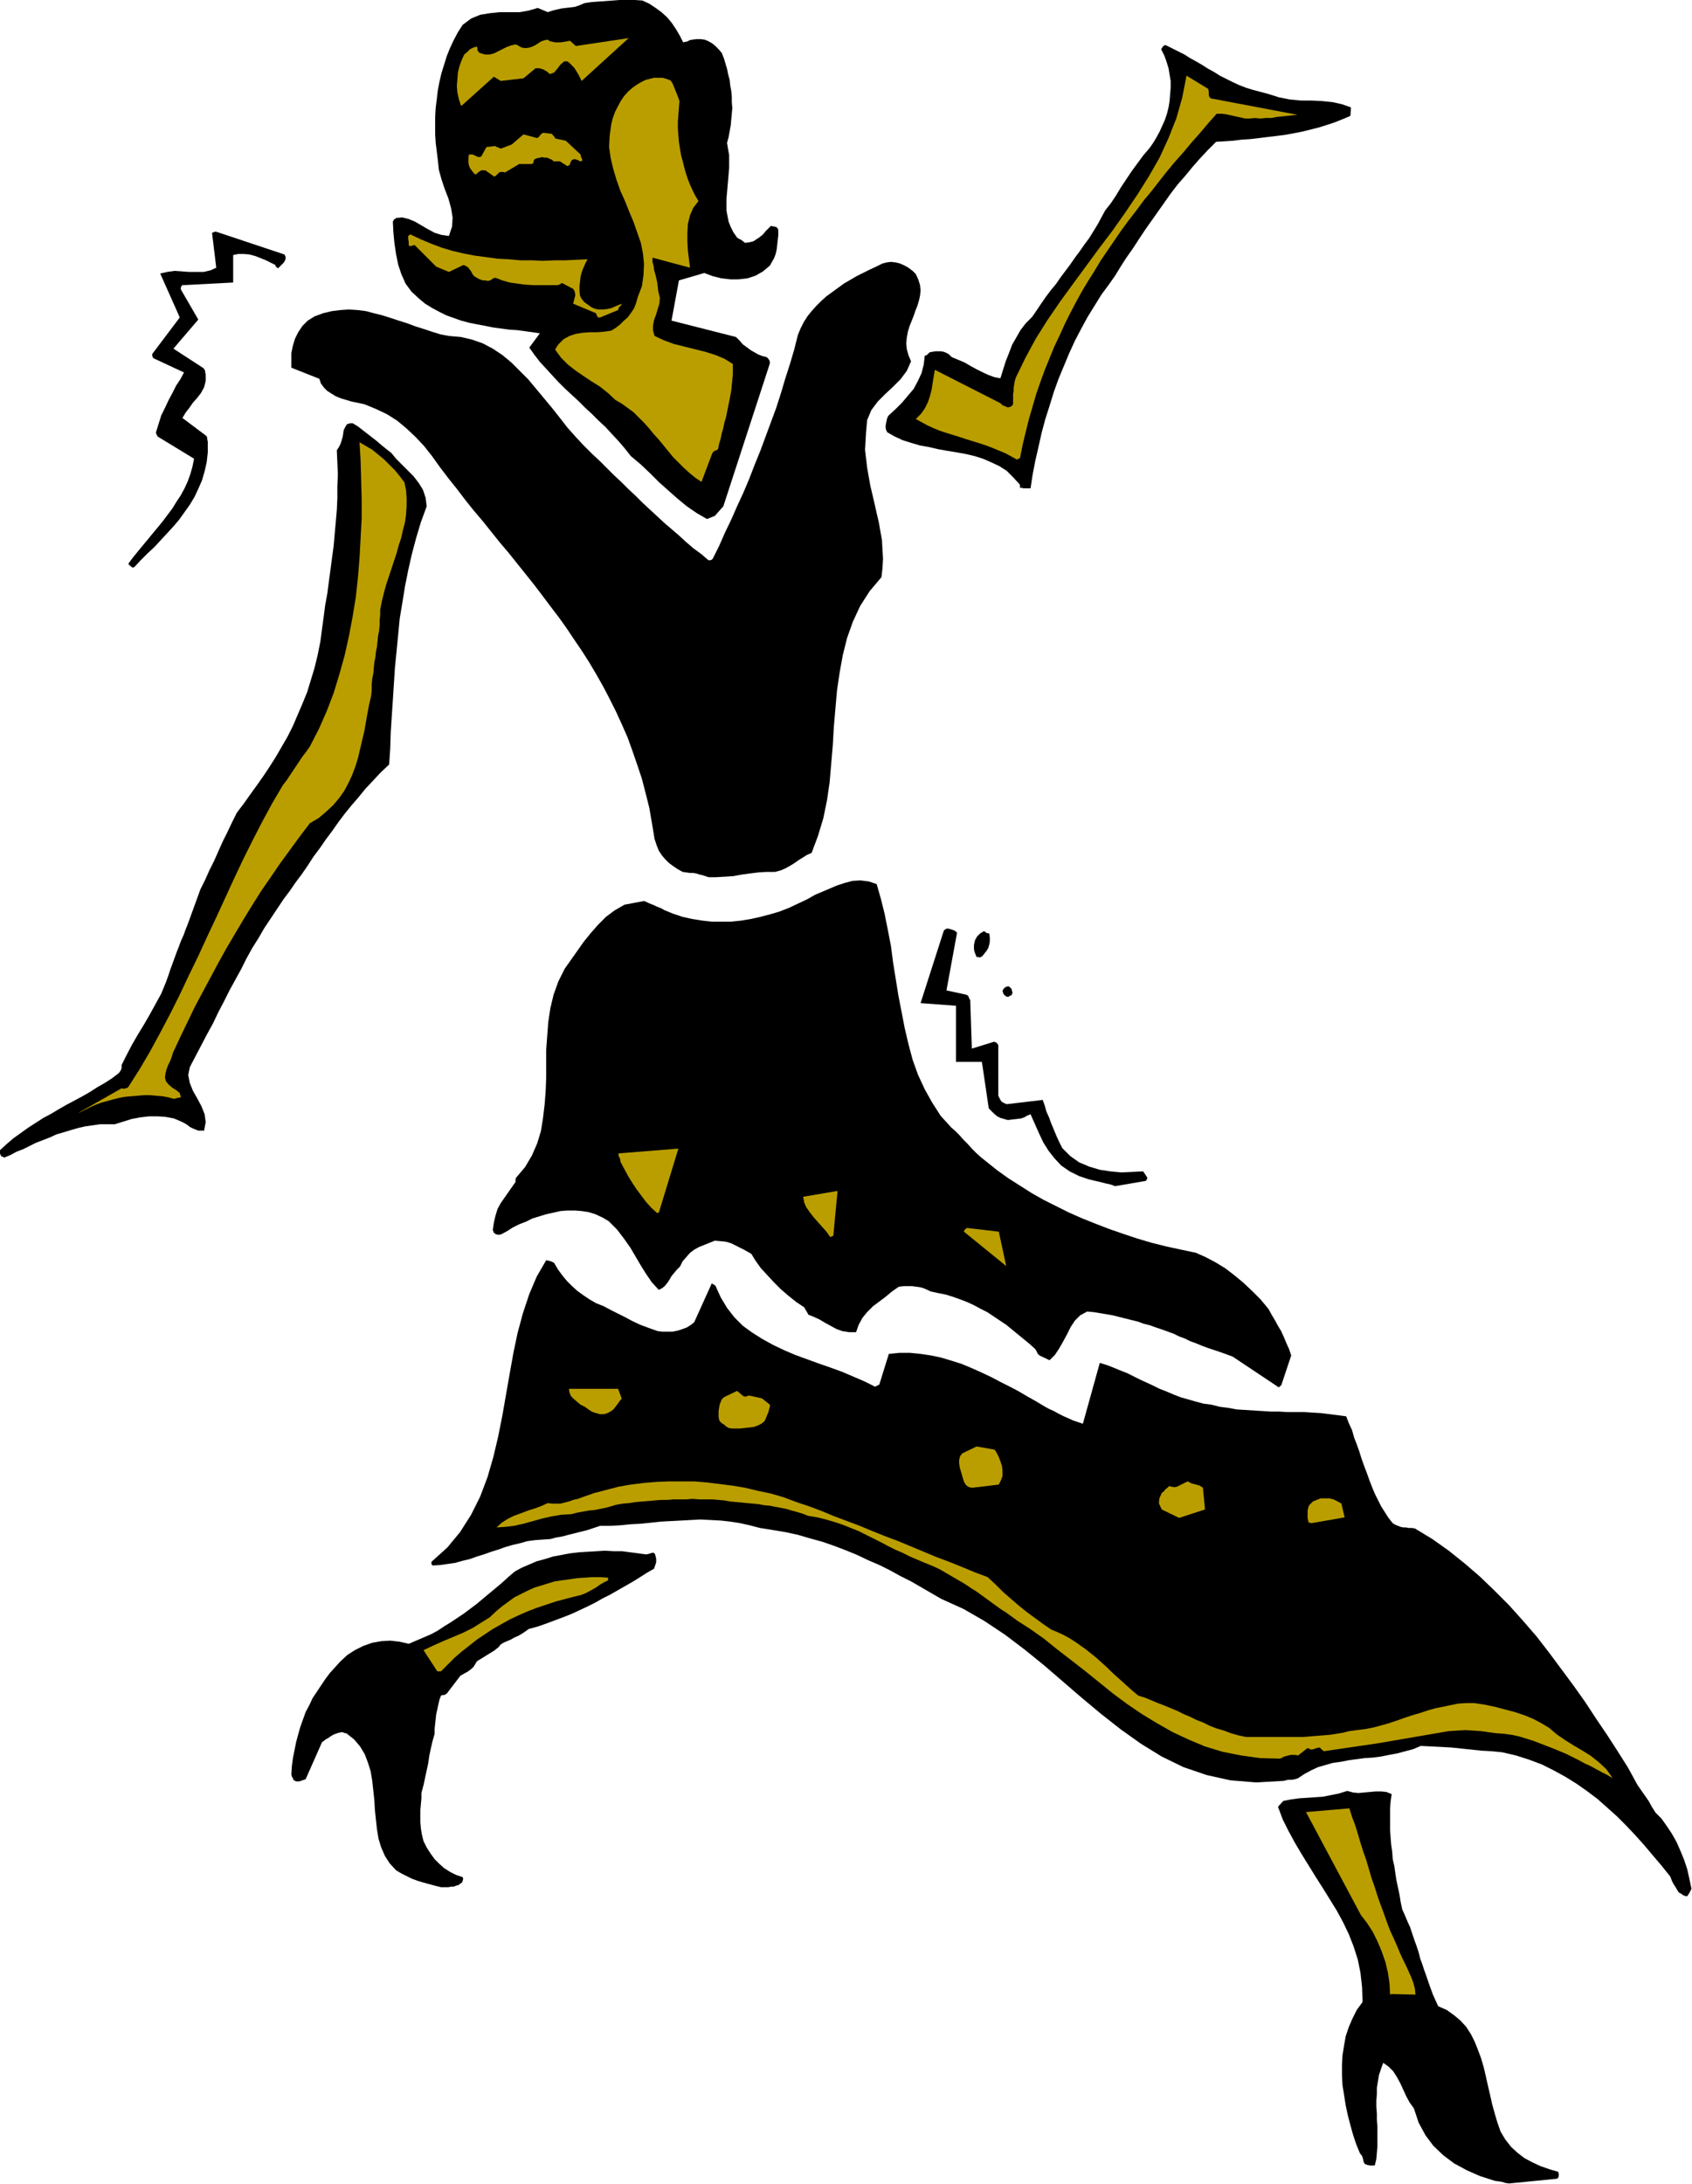 <?xml version="1.0" encoding="UTF-8" standalone="no"?>
<svg
   xmlns:dc="http://purl.org/dc/elements/1.1/"
   xmlns:cc="http://creativecommons.org/ns#"
   xmlns:rdf="http://www.w3.org/1999/02/22-rdf-syntax-ns#"
   xmlns:svg="http://www.w3.org/2000/svg"
   xmlns="http://www.w3.org/2000/svg"
   xmlns:sodipodi="http://sodipodi.sourceforge.net/DTD/sodipodi-0.dtd"
   xmlns:inkscape="http://www.inkscape.org/namespaces/inkscape"
   version="1.0"
   width="81.28mm"
   height="104.851mm"
   id="svg63"
   sodipodi:docname="FSA06264.WMF">
  <sodipodi:namedview
     pagecolor="#ffffff"
     bordercolor="#666666"
     borderopacity="1"
     objecttolerance="10"
     gridtolerance="10"
     guidetolerance="10"
     inkscape:pageopacity="0"
     inkscape:pageshadow="2"
     inkscape:window-width="640"
     inkscape:window-height="480"
     id="namedview65" />
  <defs
     id="defs3">
    <pattern
       id="WMFhbasepattern"
       patternUnits="userSpaceOnUse"
       width="6"
       height="6"
       x="0"
       y="0" />
  </defs>
  <path
     style="fill:#000000;fill-rule:evenodd;fill-opacity:1;stroke:none;"
     d="  M 273.984,396.192   L 282.72,395.328   L 282.912,395.136   L 283.008,394.848   L 283.008,394.464   L 282.912,394.08   L 281.28,393.6   L 279.648,393.024   L 278.208,392.352   L 276.768,391.584   L 275.52,390.624   L 274.368,389.568   L 273.312,388.224   L 272.448,386.784   L 271.872,385.152   L 271.392,383.52   L 270.912,381.792   L 270.528,380.064   L 270.144,378.432   L 269.76,376.704   L 269.376,375.072   L 268.896,373.44   L 268.32,371.904   L 267.744,370.464   L 267.072,369.12   L 266.208,367.776   L 265.152,366.624   L 264,365.664   L 262.656,364.704   L 261.12,364.032   L 260.64,362.976   L 260.16,361.92   L 259.776,360.864   L 259.392,359.808   L 259.008,358.656   L 258.624,357.6   L 258.24,356.448   L 257.856,355.392   L 257.568,354.24   L 257.184,353.088   L 256.8,352.032   L 256.416,350.88   L 256.032,349.728   L 255.552,348.672   L 255.072,347.52   L 254.592,346.464   L 254.304,345.12   L 254.112,343.872   L 253.824,342.528   L 253.536,341.184   L 253.344,339.936   L 253.152,338.592   L 252.864,337.344   L 252.768,336   L 252.576,334.656   L 252.48,333.408   L 252.384,332.064   L 252.384,330.816   L 252.384,329.472   L 252.384,328.128   L 252.48,326.88   L 252.672,325.536   L 251.712,325.152   L 250.752,325.056   L 249.792,325.056   L 248.736,325.152   L 247.68,325.248   L 246.624,325.344   L 245.664,325.248   L 244.608,324.96   L 243.072,325.44   L 241.632,325.728   L 240.192,326.016   L 238.752,326.112   L 237.312,326.208   L 235.872,326.304   L 234.432,326.496   L 232.992,326.784   L 232.032,327.84   L 232.896,330.144   L 233.952,332.256   L 235.104,334.368   L 236.352,336.48   L 237.6,338.496   L 238.848,340.512   L 240.192,342.624   L 241.44,344.64   L 242.688,346.656   L 243.84,348.768   L 244.896,350.976   L 245.76,353.184   L 246.528,355.584   L 247.008,357.984   L 247.296,360.576   L 247.392,363.264   L 246.336,364.704   L 245.568,366.24   L 244.896,367.776   L 244.32,369.504   L 244.032,371.136   L 243.744,372.96   L 243.648,374.688   L 243.648,376.512   L 243.744,378.336   L 244.032,380.16   L 244.32,381.984   L 244.704,383.808   L 245.184,385.632   L 245.664,387.36   L 246.24,389.088   L 246.912,390.72   L 247.296,391.2   L 247.488,391.776   L 247.584,392.256   L 247.776,392.64   L 248.256,392.832   L 248.736,392.928   L 249.216,392.928   L 249.6,392.928   L 249.888,391.776   L 249.984,390.624   L 250.08,389.472   L 250.08,388.32   L 250.08,387.072   L 250.08,385.92   L 249.984,384.672   L 249.984,383.52   L 249.888,382.272   L 249.888,381.12   L 249.984,379.968   L 249.984,378.816   L 250.176,377.664   L 250.368,376.512   L 250.752,375.36   L 251.136,374.304   L 252.096,374.976   L 252.96,375.84   L 253.632,376.896   L 254.208,377.952   L 254.784,379.2   L 255.36,380.448   L 255.936,381.504   L 256.704,382.56   L 257.568,385.152   L 258.816,387.456   L 260.256,389.376   L 262.08,391.104   L 264,392.544   L 266.304,393.792   L 268.704,394.848   L 271.392,395.712   L 272.064,395.808   L 272.736,395.904   L 273.312,396.096   L 273.984,396.192  z "
     id="path5" />
  <path
     style="fill:#ba9e00;fill-rule:evenodd;fill-opacity:1;stroke:none;"
     d="  M 252.672,361.824   L 256.992,361.92   L 256.896,360.864   L 256.608,359.808   L 256.224,358.752   L 255.744,357.696   L 255.264,356.64   L 254.688,355.488   L 254.208,354.432   L 253.728,353.28   L 253.056,351.744   L 252.384,350.304   L 251.808,348.768   L 251.232,347.136   L 250.656,345.6   L 250.08,343.968   L 249.6,342.432   L 249.024,340.8   L 248.544,339.168   L 248.064,337.536   L 247.488,335.904   L 247.008,334.368   L 246.528,332.736   L 246.048,331.2   L 245.472,329.664   L 244.992,328.128   L 237.12,328.8   L 247.104,347.52   L 248.16,348.864   L 249.216,350.496   L 250.08,352.224   L 250.848,354.048   L 251.52,355.968   L 252,357.984   L 252.288,360   L 252.384,361.92   L 252.384,361.92   L 252.576,361.824   L 252.672,361.824   L 252.672,361.824  z "
     id="path7" />
  <path
     style="fill:#000000;fill-rule:evenodd;fill-opacity:1;stroke:none;"
     d="  M 306.336,344.064   L 306.528,343.776   L 306.72,343.488   L 306.912,343.104   L 307.104,342.72   L 306.72,340.896   L 306.336,339.168   L 305.76,337.44   L 305.088,335.808   L 304.416,334.272   L 303.552,332.736   L 302.592,331.296   L 301.632,329.952   L 300.576,328.896   L 299.904,327.84   L 299.328,326.784   L 298.656,325.824   L 297.984,324.864   L 297.312,323.904   L 296.736,322.848   L 296.16,321.792   L 295.584,320.736   L 293.76,317.856   L 291.84,314.88   L 289.824,311.904   L 287.808,308.832   L 285.696,305.856   L 283.488,302.88   L 281.28,299.904   L 278.976,296.928   L 276.48,294.048   L 273.984,291.264   L 271.392,288.672   L 268.704,286.08   L 265.92,283.68   L 263.04,281.376   L 260.064,279.264   L 256.896,277.344   L 256.32,277.248   L 255.744,277.248   L 255.264,277.152   L 254.784,277.152   L 254.304,277.056   L 253.824,276.864   L 253.344,276.672   L 252.864,276.384   L 252.096,275.424   L 251.424,274.368   L 250.752,273.312   L 250.176,272.16   L 249.6,271.008   L 249.12,269.856   L 248.64,268.608   L 248.16,267.264   L 247.68,266.016   L 247.2,264.672   L 246.816,263.424   L 246.336,262.08   L 245.856,260.832   L 245.472,259.488   L 244.896,258.24   L 244.416,256.992   L 242.976,256.8   L 241.44,256.608   L 239.904,256.416   L 238.368,256.32   L 236.832,256.224   L 235.296,256.224   L 233.76,256.224   L 232.224,256.128   L 230.688,256.128   L 229.152,256.032   L 227.616,255.936   L 226.08,255.84   L 224.544,255.744   L 223.008,255.456   L 221.472,255.264   L 219.936,254.88   L 218.496,254.688   L 217.056,254.304   L 215.712,253.92   L 214.368,253.536   L 213.12,253.056   L 211.776,252.48   L 210.528,252   L 209.376,251.424   L 208.128,250.848   L 206.88,250.272   L 205.728,249.696   L 204.576,249.12   L 203.328,248.64   L 202.176,248.16   L 200.928,247.68   L 199.68,247.296   L 196.608,258.336   L 195.744,258.048   L 194.88,257.76   L 194.016,257.376   L 193.152,256.992   L 192.192,256.512   L 191.328,256.032   L 190.464,255.648   L 189.6,255.168   L 188.16,254.304   L 186.624,253.44   L 184.992,252.48   L 183.36,251.616   L 181.632,250.752   L 180,249.888   L 178.176,249.024   L 176.448,248.256   L 174.624,247.488   L 172.8,246.912   L 170.88,246.336   L 169.056,245.952   L 167.136,245.664   L 165.216,245.472   L 163.296,245.472   L 161.376,245.664   L 159.648,251.232   L 159.456,251.328   L 159.264,251.424   L 159.072,251.52   L 158.88,251.616   L 156.96,250.656   L 154.944,249.792   L 152.928,248.928   L 150.816,248.16   L 148.608,247.392   L 146.496,246.624   L 144.384,245.856   L 142.368,244.992   L 140.352,244.032   L 138.432,242.976   L 136.608,241.824   L 134.88,240.576   L 133.344,239.04   L 132,237.312   L 130.848,235.392   L 129.888,233.28   L 129.6,233.088   L 129.408,232.992   L 129.312,232.896   L 129.216,232.896   L 126.048,239.904   L 125.472,240.384   L 124.704,240.864   L 123.936,241.152   L 123.072,241.44   L 122.112,241.632   L 121.152,241.632   L 120.288,241.632   L 119.424,241.536   L 117.792,240.96   L 116.256,240.384   L 114.816,239.712   L 113.568,239.04   L 112.224,238.368   L 110.88,237.696   L 109.632,237.024   L 108.192,236.448   L 107.04,235.776   L 105.888,235.008   L 104.832,234.24   L 103.872,233.376   L 102.912,232.416   L 102.048,231.36   L 101.28,230.304   L 100.608,229.152   L 100.416,229.056   L 100.032,228.864   L 99.648,228.768   L 99.168,228.672   L 97.44,231.648   L 96.096,234.816   L 94.944,238.272   L 93.984,241.824   L 93.216,245.472   L 92.544,249.216   L 91.872,253.056   L 91.2,256.896   L 90.432,260.736   L 89.568,264.384   L 88.512,268.032   L 87.168,271.584   L 85.536,274.848   L 83.52,278.016   L 81.216,280.8   L 78.336,283.392   L 78.336,283.584   L 78.336,283.776   L 78.432,283.968   L 78.624,284.064   L 79.968,283.968   L 81.312,283.776   L 82.656,283.584   L 84,283.2   L 85.248,282.912   L 86.592,282.432   L 87.84,282.048   L 89.184,281.568   L 90.432,281.184   L 91.776,280.704   L 93.12,280.32   L 94.368,280.032   L 95.712,279.648   L 97.152,279.456   L 98.496,279.36   L 99.936,279.264   L 100.992,278.976   L 102.144,278.784   L 103.2,278.496   L 104.352,278.208   L 105.504,277.92   L 106.656,277.632   L 107.808,277.248   L 108.96,276.864   L 110.784,276.864   L 112.608,276.768   L 114.528,276.576   L 116.352,276.48   L 118.176,276.288   L 120,276.096   L 121.824,276   L 123.648,275.904   L 125.376,275.808   L 127.2,275.712   L 129.024,275.808   L 130.848,275.904   L 132.576,276.096   L 134.4,276.384   L 136.128,276.768   L 137.952,277.248   L 140.352,277.632   L 142.656,278.016   L 144.864,278.496   L 147.168,279.168   L 149.28,279.744   L 151.488,280.512   L 153.504,281.28   L 155.616,282.144   L 157.632,283.104   L 159.648,283.968   L 161.568,284.928   L 163.488,285.984   L 165.408,286.944   L 167.232,288   L 169.056,289.056   L 170.88,290.112   L 174.912,291.936   L 178.752,294.144   L 182.496,296.64   L 186.048,299.328   L 189.6,302.208   L 193.056,305.184   L 196.512,308.16   L 199.968,311.04   L 203.52,313.824   L 207.168,316.416   L 210.912,318.72   L 214.848,320.64   L 219.072,322.08   L 223.392,323.04   L 228.096,323.424   L 233.088,323.136   L 233.856,322.944   L 234.528,322.944   L 235.104,322.848   L 235.68,322.656   L 236.832,321.888   L 238.08,321.216   L 239.328,320.64   L 240.672,320.256   L 242.016,319.872   L 243.456,319.68   L 244.896,319.392   L 246.336,319.2   L 247.776,319.008   L 249.312,318.912   L 250.752,318.72   L 252.192,318.432   L 253.728,318.144   L 255.168,317.76   L 256.608,317.376   L 257.952,316.8   L 259.872,316.896   L 261.696,316.992   L 263.52,317.088   L 265.344,317.28   L 267.168,317.472   L 268.992,317.664   L 270.816,317.76   L 272.736,317.952   L 275.232,318.528   L 277.632,319.296   L 279.936,320.16   L 282.048,321.216   L 284.16,322.368   L 286.176,323.616   L 288.096,324.96   L 290.016,326.4   L 291.744,327.936   L 293.568,329.568   L 295.2,331.2   L 296.928,333.024   L 298.56,334.848   L 300.096,336.672   L 301.728,338.592   L 303.264,340.512   L 303.552,341.28   L 303.84,341.856   L 304.224,342.432   L 304.608,343.104   L 304.8,343.392   L 305.184,343.584   L 305.568,343.872   L 306.048,344.064   L 306.048,344.064   L 306.24,344.064   L 306.336,344.064   L 306.336,344.064  z "
     id="path9" />
  <path
     style="fill:#000000;fill-rule:evenodd;fill-opacity:1;stroke:none;"
     d="  M 80.064,342.432   L 80.544,342.432   L 80.928,342.432   L 81.408,342.432   L 81.888,342.336   L 82.368,342.336   L 82.848,342.144   L 83.232,342.048   L 83.616,341.76   L 83.904,341.568   L 84,341.28   L 84.096,340.896   L 84,340.608   L 82.848,340.224   L 81.696,339.648   L 80.64,338.976   L 79.776,338.208   L 78.912,337.344   L 78.144,336.288   L 77.472,335.232   L 76.896,334.08   L 76.608,332.928   L 76.416,331.776   L 76.32,330.624   L 76.32,329.472   L 76.32,328.416   L 76.416,327.36   L 76.512,326.304   L 76.512,325.344   L 76.896,323.904   L 77.184,322.56   L 77.472,321.216   L 77.76,319.872   L 77.952,318.528   L 78.24,317.184   L 78.528,315.936   L 78.912,314.592   L 78.912,313.728   L 79.008,312.768   L 79.104,311.904   L 79.2,311.04   L 79.392,310.176   L 79.584,309.312   L 79.776,308.448   L 80.064,307.68   L 80.256,307.584   L 80.544,307.584   L 80.832,307.488   L 81.12,307.296   L 83.616,304.032   L 84,303.84   L 84.48,303.552   L 84.864,303.36   L 85.248,303.072   L 85.632,302.784   L 86.016,302.4   L 86.304,301.92   L 86.592,301.44   L 89.856,299.424   L 90.048,299.232   L 90.336,299.04   L 90.624,298.752   L 90.816,298.464   L 91.392,298.08   L 92.064,297.792   L 92.736,297.504   L 93.408,297.12   L 94.08,296.832   L 94.752,296.448   L 95.328,296.064   L 96,295.584   L 97.728,295.104   L 99.36,294.528   L 100.896,293.952   L 102.432,293.376   L 103.872,292.8   L 105.312,292.128   L 106.752,291.456   L 108.096,290.784   L 109.44,290.016   L 110.784,289.344   L 112.128,288.576   L 113.472,287.808   L 114.816,287.04   L 116.064,286.272   L 117.408,285.408   L 118.752,284.64   L 118.944,284.064   L 119.136,283.488   L 119.136,282.816   L 118.944,282.048   L 118.752,281.76   L 118.368,281.76   L 117.792,281.952   L 117.312,282.048   L 115.872,281.856   L 114.432,281.664   L 112.992,281.472   L 111.456,281.472   L 109.824,281.376   L 108.288,281.472   L 106.656,281.568   L 105.12,281.664   L 103.488,281.856   L 101.952,282.144   L 100.416,282.432   L 98.88,282.912   L 97.44,283.296   L 96.096,283.872   L 94.752,284.448   L 93.504,285.12   L 92.256,286.176   L 91.104,287.232   L 89.952,288.192   L 88.8,289.152   L 87.648,290.112   L 86.496,291.072   L 85.344,291.936   L 84.192,292.8   L 83.04,293.568   L 81.888,294.336   L 80.64,295.104   L 79.488,295.872   L 78.24,296.544   L 76.896,297.12   L 75.552,297.696   L 74.208,298.272   L 72.576,297.888   L 70.848,297.696   L 69.216,297.792   L 67.584,298.08   L 65.952,298.656   L 64.416,299.424   L 63.072,300.288   L 61.824,301.44   L 60.864,302.496   L 59.904,303.552   L 59.04,304.704   L 58.272,305.856   L 57.504,307.008   L 56.736,308.16   L 56.16,309.408   L 55.488,310.656   L 55.008,312   L 54.528,313.344   L 54.144,314.688   L 53.76,316.128   L 53.472,317.568   L 53.184,319.008   L 52.992,320.448   L 52.896,321.984   L 52.992,322.368   L 53.184,322.656   L 53.28,322.944   L 53.376,323.04   L 53.76,323.232   L 54.336,323.232   L 54.912,323.04   L 55.488,322.848   L 58.464,316.128   L 58.848,315.84   L 59.232,315.552   L 59.616,315.36   L 60,315.072   L 60.48,314.784   L 60.96,314.592   L 61.536,314.4   L 62.112,314.304   L 62.208,314.304   L 62.4,314.4   L 62.688,314.496   L 62.88,314.496   L 64.32,315.648   L 65.376,316.896   L 66.24,318.336   L 66.816,319.872   L 67.296,321.408   L 67.584,323.136   L 67.776,324.864   L 67.968,326.688   L 68.064,328.416   L 68.256,330.24   L 68.448,331.968   L 68.736,333.696   L 69.216,335.232   L 69.888,336.768   L 70.752,338.112   L 71.904,339.36   L 72.864,339.936   L 73.824,340.416   L 74.784,340.896   L 75.84,341.28   L 76.8,341.568   L 77.856,341.856   L 78.912,342.144   L 80.064,342.432  z "
     id="path11" />
  <path
     style="fill:#ba9e00;fill-rule:evenodd;fill-opacity:1;stroke:none;"
     d="  M 292.8,322.656   L 291.648,321.024   L 290.304,319.776   L 288.864,318.624   L 287.328,317.664   L 285.696,316.704   L 284.16,315.744   L 282.624,314.688   L 281.28,313.536   L 279.84,312.672   L 278.4,311.904   L 276.768,311.232   L 275.04,310.656   L 273.216,310.176   L 271.392,309.696   L 269.568,309.312   L 267.648,309.024   L 266.208,309.024   L 264.768,309.12   L 263.328,309.408   L 261.984,309.696   L 260.544,309.984   L 259.2,310.368   L 257.76,310.848   L 256.416,311.232   L 254.976,311.712   L 253.632,312.192   L 252.192,312.672   L 250.848,313.056   L 249.408,313.44   L 247.968,313.728   L 246.432,313.92   L 244.992,314.112   L 243.84,314.4   L 242.688,314.592   L 241.44,314.784   L 240.288,314.88   L 239.04,314.976   L 237.888,315.072   L 236.736,315.168   L 235.488,315.168   L 234.336,315.168   L 233.184,315.168   L 231.936,315.168   L 230.784,315.168   L 229.632,315.168   L 228.48,315.168   L 227.328,315.168   L 226.176,315.168   L 224.832,314.88   L 223.488,314.496   L 222.24,314.016   L 220.896,313.632   L 219.648,313.152   L 218.496,312.576   L 217.248,312.096   L 216.096,311.52   L 214.944,311.04   L 213.792,310.464   L 212.64,309.984   L 211.488,309.504   L 210.24,309.024   L 209.088,308.544   L 207.936,308.064   L 206.688,307.68   L 205.632,306.816   L 204.672,305.952   L 203.712,305.088   L 202.752,304.224   L 201.792,303.36   L 200.928,302.496   L 199.968,301.632   L 199.008,300.768   L 198.048,300   L 197.088,299.232   L 196.128,298.56   L 195.168,297.888   L 194.112,297.216   L 193.056,296.64   L 192,296.16   L 190.848,295.68   L 189.312,294.624   L 187.872,293.568   L 186.432,292.512   L 184.992,291.36   L 183.552,290.112   L 182.112,288.864   L 180.768,287.52   L 179.328,286.176   L 177.024,285.312   L 174.72,284.352   L 172.32,283.392   L 170.016,282.528   L 167.712,281.568   L 165.408,280.608   L 163.104,279.648   L 160.8,278.784   L 158.4,277.824   L 156.096,276.864   L 153.792,276   L 151.488,275.136   L 149.184,274.176   L 146.88,273.312   L 144.576,272.544   L 142.272,271.68   L 139.968,271.008   L 137.664,270.528   L 135.264,269.952   L 132.96,269.568   L 130.656,269.28   L 128.352,268.992   L 126.048,268.8   L 123.744,268.8   L 121.44,268.8   L 119.136,268.896   L 116.832,269.088   L 114.528,269.376   L 112.32,269.76   L 110.112,270.336   L 107.904,270.912   L 105.696,271.68   L 104.928,271.968   L 104.064,272.16   L 103.296,272.448   L 102.528,272.64   L 101.76,272.832   L 100.992,272.832   L 100.224,272.832   L 99.456,272.736   L 98.4,273.216   L 97.152,273.696   L 95.904,274.08   L 94.656,274.56   L 93.312,275.04   L 92.16,275.616   L 91.104,276.288   L 90.144,277.152   L 91.68,277.056   L 93.312,276.864   L 95.04,276.48   L 96.768,276   L 98.496,275.52   L 100.224,275.136   L 101.952,274.848   L 103.68,274.752   L 104.832,274.464   L 105.888,274.272   L 106.944,274.08   L 108,273.984   L 108.96,273.792   L 109.92,273.6   L 110.976,273.312   L 111.936,273.024   L 113.088,272.832   L 114.24,272.736   L 115.488,272.544   L 116.64,272.448   L 117.792,272.352   L 118.848,272.256   L 120,272.16   L 121.152,272.16   L 122.304,272.064   L 123.456,272.064   L 124.608,272.064   L 125.76,271.968   L 126.912,272.064   L 128.064,272.064   L 129.312,272.064   L 130.464,272.16   L 131.52,272.256   L 132.576,272.448   L 133.632,272.544   L 134.688,272.64   L 135.648,272.736   L 136.704,272.832   L 137.76,272.928   L 138.72,273.12   L 139.776,273.216   L 140.736,273.408   L 141.792,273.6   L 142.752,273.792   L 143.712,274.08   L 144.768,274.368   L 145.728,274.656   L 146.688,275.04   L 148.416,275.328   L 149.952,275.712   L 151.584,276.192   L 153.024,276.672   L 154.464,277.248   L 155.904,277.824   L 157.248,278.496   L 158.592,279.168   L 159.936,279.84   L 161.184,280.512   L 162.528,281.184   L 163.872,281.76   L 165.216,282.432   L 166.56,283.008   L 167.904,283.584   L 169.344,284.16   L 170.592,284.736   L 171.744,285.408   L 172.896,286.08   L 174.048,286.752   L 175.2,287.424   L 176.352,288.192   L 177.408,288.864   L 178.464,289.632   L 179.52,290.4   L 180.576,291.168   L 181.632,291.936   L 182.688,292.608   L 183.744,293.376   L 184.8,294.144   L 185.856,294.816   L 186.912,295.488   L 189.504,297.312   L 192,299.328   L 194.496,301.248   L 197.088,303.264   L 199.584,305.28   L 202.08,307.296   L 204.672,309.216   L 207.36,311.04   L 210.048,312.672   L 212.928,314.304   L 215.808,315.648   L 218.784,316.896   L 221.952,317.856   L 225.312,318.528   L 228.768,319.008   L 232.416,319.104   L 232.8,318.912   L 233.184,318.72   L 233.568,318.624   L 233.952,318.528   L 234.336,318.432   L 234.72,318.432   L 235.2,318.432   L 235.68,318.528   L 237.408,317.184   L 238.08,317.472   L 238.56,317.376   L 239.04,317.184   L 239.616,317.088   L 239.712,317.184   L 239.904,317.376   L 240.096,317.568   L 240.384,317.76   L 250.176,316.32   L 263.04,314.112   L 264.576,314.016   L 266.016,313.92   L 267.456,314.016   L 268.896,314.112   L 270.24,314.304   L 271.68,314.496   L 273.024,314.592   L 274.464,314.784   L 275.808,315.072   L 277.056,315.456   L 278.304,315.84   L 279.552,316.32   L 280.8,316.8   L 282.048,317.28   L 283.2,317.76   L 284.352,318.24   L 285.504,318.816   L 286.656,319.392   L 287.712,319.968   L 288.768,320.448   L 289.824,321.024   L 290.88,321.6   L 291.84,322.08   L 292.8,322.656  z "
     id="path13" />
  <path
     style="fill:#ba9e00;fill-rule:evenodd;fill-opacity:1;stroke:none;"
     d="  M 80.064,303.264   L 81.312,302.016   L 82.56,300.768   L 83.904,299.616   L 85.248,298.56   L 86.592,297.504   L 88.032,296.544   L 89.472,295.584   L 91.008,294.72   L 92.544,293.856   L 94.176,293.088   L 95.712,292.416   L 97.44,291.744   L 99.168,291.168   L 100.896,290.592   L 102.72,290.112   L 104.544,289.632   L 105.408,289.44   L 106.176,289.152   L 106.944,288.768   L 107.616,288.384   L 108.288,288   L 108.96,287.52   L 109.632,287.136   L 110.4,286.752   L 110.4,286.656   L 110.4,286.656   L 110.4,286.464   L 110.4,286.272   L 108.96,286.176   L 107.52,286.176   L 106.08,286.272   L 104.736,286.368   L 103.392,286.56   L 102.048,286.752   L 100.704,286.944   L 99.456,287.328   L 98.208,287.712   L 96.96,288.096   L 95.712,288.672   L 94.56,289.248   L 93.408,289.824   L 92.352,290.592   L 91.296,291.36   L 90.24,292.224   L 88.896,293.472   L 87.36,294.432   L 85.824,295.392   L 84.096,296.256   L 82.272,297.024   L 80.448,297.792   L 78.72,298.56   L 76.896,299.424   L 79.392,303.264   L 79.584,303.264   L 79.68,303.264   L 79.872,303.264   L 80.064,303.264  z "
     id="path15" />
  <path
     style="fill:#ba9e00;fill-rule:evenodd;fill-opacity:1;stroke:none;"
     d="  M 238.08,276.384   L 244.128,275.328   L 243.552,272.832   L 242.88,272.448   L 242.112,272.064   L 241.344,271.872   L 240.576,271.872   L 239.808,271.872   L 239.04,272.16   L 238.368,272.448   L 237.792,273.024   L 237.6,273.312   L 237.504,273.696   L 237.408,274.08   L 237.408,274.56   L 237.408,275.04   L 237.408,275.424   L 237.504,275.904   L 237.6,276.288   L 237.696,276.288   L 237.792,276.288   L 237.888,276.288   L 238.08,276.384  z "
     id="path17" />
  <path
     style="fill:#ba9e00;fill-rule:evenodd;fill-opacity:1;stroke:none;"
     d="  M 214.08,275.424   L 218.784,273.888   L 218.4,269.952   L 217.824,269.568   L 217.152,269.376   L 216.384,269.184   L 215.616,268.8   L 215.232,268.992   L 214.848,269.184   L 214.464,269.376   L 214.08,269.568   L 213.696,269.76   L 213.216,269.856   L 212.736,269.76   L 212.256,269.664   L 211.968,269.952   L 211.584,270.24   L 211.296,270.624   L 210.912,270.912   L 210.72,271.392   L 210.528,271.776   L 210.432,272.352   L 210.432,272.832   L 210.624,273.216   L 210.72,273.504   L 210.912,273.792   L 210.912,273.888   L 214.08,275.424  z "
     id="path19" />
  <path
     style="fill:#ba9e00;fill-rule:evenodd;fill-opacity:1;stroke:none;"
     d="  M 176.544,269.952   L 181.344,269.376   L 181.728,268.608   L 182.016,267.84   L 182.016,266.976   L 181.92,266.016   L 181.632,265.152   L 181.344,264.384   L 180.96,263.616   L 180.576,263.04   L 177.312,262.464   L 174.72,263.712   L 174.336,264.192   L 174.144,264.864   L 174.144,265.536   L 174.24,266.208   L 174.432,266.88   L 174.624,267.552   L 174.816,268.224   L 175.008,268.8   L 175.2,269.184   L 175.488,269.568   L 175.968,269.856   L 176.544,269.952  z "
     id="path21" />
  <path
     style="fill:#ba9e00;fill-rule:evenodd;fill-opacity:1;stroke:none;"
     d="  M 132.864,259.2   L 133.632,259.2   L 134.4,259.2   L 135.264,259.104   L 136.128,259.008   L 136.896,258.912   L 137.664,258.624   L 138.24,258.336   L 138.816,257.856   L 139.008,257.472   L 139.2,256.992   L 139.296,256.704   L 139.488,256.32   L 139.584,255.936   L 139.68,255.552   L 139.776,255.264   L 139.776,254.88   L 138.336,253.728   L 136.128,253.248   L 135.84,253.248   L 135.552,253.344   L 135.36,253.44   L 134.976,253.344   L 133.824,252.384   L 131.808,253.344   L 131.424,253.536   L 131.04,253.92   L 130.848,254.4   L 130.656,254.88   L 130.56,255.456   L 130.464,256.032   L 130.464,256.608   L 130.464,257.088   L 130.56,257.568   L 130.656,257.856   L 130.848,258.048   L 131.04,258.24   L 131.52,258.528   L 131.808,258.816   L 132.288,259.104   L 132.864,259.2  z "
     id="path23" />
  <path
     style="fill:#ba9e00;fill-rule:evenodd;fill-opacity:1;stroke:none;"
     d="  M 108.96,256.608   L 109.536,256.608   L 110.016,256.512   L 110.496,256.32   L 110.976,256.032   L 111.36,255.744   L 111.744,255.264   L 112.032,254.88   L 112.32,254.496   L 112.512,254.208   L 112.704,254.016   L 112.8,253.824   L 112.896,253.824   L 112.224,252   L 103.296,252   L 103.392,252.672   L 103.68,253.344   L 104.16,253.824   L 104.832,254.4   L 105.408,254.88   L 106.176,255.264   L 106.848,255.744   L 107.424,256.128   L 107.904,256.32   L 108.288,256.416   L 108.576,256.512   L 108.96,256.608  z "
     id="path25" />
  <path
     style="fill:#000000;fill-rule:evenodd;fill-opacity:1;stroke:none;"
     d="  M 232.608,251.424   L 234.432,245.952   L 234.048,244.8   L 233.568,243.744   L 233.088,242.592   L 232.608,241.536   L 232.032,240.576   L 231.456,239.52   L 230.88,238.56   L 230.304,237.504   L 228.864,235.776   L 227.328,234.24   L 225.696,232.704   L 224.064,231.36   L 222.432,230.112   L 220.704,229.056   L 218.88,228.096   L 217.152,227.328   L 214.464,226.752   L 211.776,226.176   L 209.088,225.504   L 206.496,224.736   L 203.904,223.872   L 201.408,223.008   L 198.912,222.048   L 196.512,221.088   L 194.112,220.032   L 191.808,218.88   L 189.504,217.728   L 187.296,216.48   L 185.184,215.136   L 183.072,213.792   L 181.056,212.352   L 179.136,210.816   L 178.176,210.048   L 177.312,209.28   L 176.448,208.416   L 175.68,207.552   L 174.912,206.784   L 174.144,205.92   L 173.472,205.248   L 172.704,204.576   L 170.784,202.464   L 169.248,200.064   L 167.904,197.664   L 166.656,194.976   L 165.696,192.288   L 164.928,189.408   L 164.256,186.528   L 163.68,183.552   L 163.104,180.576   L 162.624,177.6   L 162.144,174.624   L 161.76,171.648   L 161.184,168.672   L 160.608,165.792   L 159.936,163.104   L 159.168,160.416   L 157.728,159.936   L 156.192,159.744   L 154.752,159.84   L 153.312,160.224   L 151.872,160.704   L 150.528,161.28   L 149.184,161.856   L 148.032,162.336   L 146.496,163.2   L 144.864,163.968   L 143.232,164.736   L 141.504,165.408   L 139.872,165.888   L 138.048,166.368   L 136.32,166.752   L 134.592,167.04   L 132.768,167.232   L 131.04,167.232   L 129.216,167.232   L 127.488,167.04   L 125.664,166.752   L 123.936,166.368   L 122.208,165.792   L 120.576,165.12   L 120.096,164.832   L 119.616,164.64   L 119.136,164.448   L 118.752,164.256   L 118.272,164.064   L 117.792,163.872   L 117.408,163.68   L 116.928,163.488   L 113.376,164.16   L 111.552,165.216   L 110.016,166.368   L 108.576,167.808   L 107.232,169.344   L 105.984,170.88   L 104.832,172.512   L 103.68,174.144   L 102.528,175.776   L 101.376,178.08   L 100.512,180.48   L 99.936,182.88   L 99.552,185.376   L 99.36,187.872   L 99.168,190.464   L 99.168,192.96   L 99.168,195.456   L 99.072,197.952   L 98.88,200.448   L 98.592,202.848   L 98.208,205.248   L 97.536,207.456   L 96.576,209.664   L 95.328,211.776   L 93.696,213.696   L 93.6,213.984   L 93.6,214.272   L 93.6,214.368   L 93.6,214.464   L 92.928,215.424   L 92.256,216.384   L 91.584,217.344   L 90.912,218.304   L 90.336,219.36   L 89.952,220.608   L 89.664,221.856   L 89.472,223.2   L 89.664,223.68   L 90.048,223.968   L 90.528,224.064   L 91.008,223.968   L 92.064,223.392   L 93.12,222.72   L 94.272,222.144   L 95.52,221.664   L 96.672,221.088   L 97.92,220.704   L 99.168,220.32   L 100.512,220.032   L 101.76,219.744   L 103.008,219.648   L 104.352,219.648   L 105.6,219.744   L 106.848,219.936   L 108.096,220.32   L 109.344,220.896   L 110.496,221.568   L 112.032,223.104   L 113.28,224.736   L 114.432,226.368   L 115.392,228   L 116.352,229.632   L 117.312,231.168   L 118.368,232.704   L 119.616,234.048   L 120.192,233.76   L 120.672,233.376   L 121.152,232.8   L 121.536,232.224   L 121.92,231.552   L 122.4,230.976   L 122.88,230.4   L 123.456,229.824   L 123.936,228.864   L 124.608,228.096   L 125.28,227.328   L 126.048,226.752   L 126.912,226.272   L 127.872,225.888   L 128.832,225.504   L 129.792,225.12   L 130.848,225.216   L 131.808,225.312   L 132.768,225.6   L 133.536,225.984   L 134.304,226.368   L 135.072,226.752   L 135.744,227.136   L 136.416,227.52   L 137.184,228.768   L 138.144,230.112   L 139.296,231.36   L 140.544,232.704   L 141.792,233.952   L 143.136,235.104   L 144.576,236.256   L 146.016,237.216   L 146.784,238.56   L 147.744,238.944   L 148.8,239.424   L 149.76,240   L 150.816,240.576   L 151.872,241.152   L 152.928,241.536   L 154.176,241.728   L 155.424,241.728   L 155.904,240.384   L 156.576,239.136   L 157.44,238.08   L 158.496,237.024   L 159.648,236.16   L 160.8,235.296   L 161.952,234.336   L 163.2,233.472   L 164.064,233.376   L 164.832,233.376   L 165.6,233.376   L 166.368,233.472   L 167.04,233.568   L 167.712,233.76   L 168.384,234.048   L 168.96,234.336   L 170.304,234.624   L 171.744,234.912   L 172.992,235.296   L 174.336,235.776   L 175.584,236.256   L 176.832,236.832   L 178.08,237.504   L 179.232,238.08   L 180.384,238.848   L 181.536,239.616   L 182.688,240.384   L 183.744,241.248   L 184.8,242.112   L 185.856,242.976   L 186.912,243.84   L 187.968,244.8   L 188.256,245.28   L 188.352,245.568   L 188.544,245.76   L 188.736,245.952   L 190.56,246.816   L 191.52,245.856   L 192.288,244.704   L 193.056,243.36   L 193.728,242.112   L 194.4,240.768   L 195.168,239.616   L 196.128,238.656   L 197.376,237.984   L 198.528,238.08   L 199.68,238.272   L 200.832,238.464   L 201.984,238.656   L 203.136,238.944   L 204.288,239.232   L 205.44,239.52   L 206.592,239.808   L 207.648,240.192   L 208.8,240.48   L 209.856,240.864   L 211.008,241.248   L 212.064,241.632   L 213.12,242.016   L 214.08,242.496   L 215.136,242.88   L 216.096,243.36   L 217.152,243.744   L 218.304,244.224   L 219.36,244.608   L 220.512,244.992   L 221.664,245.376   L 222.72,245.76   L 223.776,246.144   L 232.128,251.712   L 232.224,251.712   L 232.416,251.52   L 232.512,251.424   L 232.608,251.424  z "
     id="path27" />
  <path
     style="fill:#ba9e00;fill-rule:evenodd;fill-opacity:1;stroke:none;"
     d="  M 182.688,229.728   L 181.344,223.488   L 175.584,222.816   L 175.392,222.912   L 175.2,223.104   L 175.104,223.2   L 175.008,223.488   L 182.688,229.728  z "
     id="path29" />
  <path
     style="fill:#ba9e00;fill-rule:evenodd;fill-opacity:1;stroke:none;"
     d="  M 151.296,224.256   L 152.064,216.096   L 145.824,217.152   L 146.016,218.208   L 146.4,219.072   L 147.072,220.032   L 147.744,220.896   L 148.512,221.76   L 149.28,222.624   L 150.048,223.488   L 150.72,224.448   L 150.816,224.448   L 151.008,224.352   L 151.2,224.256   L 151.296,224.256  z "
     id="path31" />
  <path
     style="fill:#ba9e00;fill-rule:evenodd;fill-opacity:1;stroke:none;"
     d="  M 119.616,220.032   L 123.168,208.416   L 112.32,209.28   L 112.32,209.376   L 112.32,209.568   L 112.32,209.76   L 112.416,209.952   L 112.512,210.144   L 112.608,210.336   L 112.608,210.624   L 112.704,210.912   L 113.376,212.16   L 114.048,213.408   L 114.816,214.656   L 115.584,215.808   L 116.448,216.96   L 117.312,218.112   L 118.272,219.168   L 119.328,220.128   L 119.328,220.128   L 119.52,220.032   L 119.616,220.032   L 119.616,220.032  z "
     id="path33" />
  <path
     style="fill:#000000;fill-rule:evenodd;fill-opacity:1;stroke:none;"
     d="  M 202.464,215.232   L 208.032,214.272   L 208.032,214.272   L 208.128,214.176   L 208.224,213.984   L 208.32,213.696   L 207.552,212.544   L 205.632,212.64   L 203.616,212.736   L 201.6,212.544   L 199.68,212.256   L 197.76,211.68   L 195.936,210.912   L 194.304,209.76   L 192.864,208.32   L 192.288,207.168   L 191.808,206.112   L 191.328,204.96   L 190.848,203.808   L 190.464,202.752   L 189.984,201.696   L 189.696,200.64   L 189.312,199.584   L 182.784,200.352   L 182.304,200.16   L 181.824,199.872   L 181.536,199.392   L 181.248,198.816   L 181.248,189.6   L 181.152,189.504   L 181.056,189.312   L 180.768,189.12   L 180.48,189.024   L 176.448,190.272   L 176.16,181.632   L 176.16,181.44   L 176.064,181.344   L 175.968,181.152   L 175.872,180.864   L 175.776,180.768   L 175.776,180.672   L 175.584,180.576   L 175.392,180.48   L 171.84,179.712   L 173.76,169.248   L 173.472,168.96   L 173.088,168.768   L 172.512,168.576   L 172.032,168.48   L 171.936,168.48   L 171.744,168.576   L 171.552,168.672   L 171.36,168.864   L 167.136,182.016   L 173.568,182.496   L 173.568,192.672   L 178.272,192.672   L 179.52,201.12   L 180,201.6   L 180.48,202.08   L 181.056,202.56   L 181.632,202.848   L 182.304,203.04   L 182.976,203.232   L 183.744,203.136   L 184.608,203.04   L 185.376,202.944   L 185.952,202.752   L 186.432,202.464   L 187.104,202.176   L 187.872,203.904   L 188.64,205.632   L 189.408,207.264   L 190.368,208.8   L 191.424,210.144   L 192.672,211.488   L 194.208,212.544   L 195.936,213.408   L 196.8,213.696   L 197.664,213.984   L 198.432,214.176   L 199.296,214.368   L 200.064,214.56   L 200.832,214.752   L 201.696,214.944   L 202.464,215.232  z "
     id="path35" />
  <path
     style="fill:#000000;fill-rule:evenodd;fill-opacity:1;stroke:none;"
     d="  M 0.768,210.048   L 1.92,209.568   L 2.976,208.992   L 4.224,208.512   L 5.376,207.936   L 6.528,207.36   L 7.776,206.88   L 9.024,206.4   L 10.272,205.824   L 11.616,205.44   L 12.864,205.056   L 14.208,204.672   L 15.456,204.384   L 16.8,204.192   L 18.144,204   L 19.488,204   L 20.832,204   L 22.368,203.52   L 23.904,203.04   L 25.44,202.752   L 27.072,202.56   L 28.608,202.56   L 30.048,202.656   L 31.584,202.944   L 32.928,203.52   L 33.504,203.808   L 33.984,204.096   L 34.464,204.48   L 35.04,204.768   L 35.52,204.96   L 36,205.152   L 36.48,205.152   L 37.056,205.152   L 37.344,203.616   L 37.152,202.176   L 36.576,200.736   L 35.808,199.296   L 35.04,197.952   L 34.464,196.512   L 34.176,195.072   L 34.464,193.632   L 35.52,191.616   L 36.576,189.6   L 37.632,187.584   L 38.688,185.664   L 39.648,183.648   L 40.704,181.632   L 41.664,179.712   L 42.72,177.792   L 43.776,175.872   L 44.736,173.952   L 45.792,172.032   L 46.944,170.208   L 48,168.384   L 49.152,166.656   L 50.304,164.928   L 51.456,163.2   L 52.608,161.664   L 53.664,160.128   L 54.816,158.592   L 55.872,157.056   L 56.928,155.424   L 58.08,153.888   L 59.136,152.352   L 60.288,150.816   L 61.44,149.184   L 62.592,147.648   L 63.84,146.112   L 65.088,144.672   L 66.336,143.136   L 67.776,141.6   L 69.12,140.16   L 70.656,138.72   L 70.848,135.84   L 70.944,132.864   L 71.136,129.888   L 71.328,127.008   L 71.52,124.032   L 71.712,121.056   L 72,118.176   L 72.288,115.2   L 72.576,112.224   L 73.056,109.344   L 73.536,106.368   L 74.112,103.488   L 74.784,100.512   L 75.552,97.632   L 76.416,94.752   L 77.472,91.872   L 77.28,90.336   L 76.8,88.896   L 76.032,87.648   L 75.072,86.4   L 74.016,85.344   L 72.96,84.288   L 71.904,83.232   L 71.04,82.176   L 70.176,81.504   L 69.216,80.736   L 68.448,80.064   L 67.584,79.392   L 66.72,78.72   L 65.856,78.048   L 64.992,77.376   L 64.032,76.8   L 63.744,76.8   L 63.552,76.8   L 63.264,76.896   L 62.976,76.992   L 62.688,77.472   L 62.4,78.048   L 62.304,78.72   L 62.208,79.296   L 62.016,79.968   L 61.824,80.544   L 61.536,81.12   L 61.152,81.696   L 61.248,83.904   L 61.344,86.112   L 61.248,88.224   L 61.248,90.432   L 61.152,92.544   L 60.96,94.752   L 60.768,96.864   L 60.576,99.072   L 60.288,101.184   L 60,103.392   L 59.712,105.504   L 59.424,107.712   L 59.04,109.824   L 58.752,112.032   L 58.464,114.144   L 58.176,116.352   L 57.696,118.752   L 57.12,121.152   L 56.448,123.36   L 55.776,125.568   L 54.912,127.68   L 54.048,129.696   L 53.184,131.712   L 52.224,133.632   L 51.168,135.456   L 50.112,137.28   L 48.96,139.104   L 47.808,140.832   L 46.656,142.464   L 45.408,144.192   L 44.256,145.824   L 43.008,147.456   L 42.144,149.184   L 41.28,151.008   L 40.416,152.736   L 39.648,154.464   L 38.88,156.192   L 38.016,157.92   L 37.248,159.648   L 36.384,161.376   L 36,162.432   L 35.616,163.488   L 35.232,164.544   L 34.848,165.6   L 34.464,166.656   L 34.08,167.712   L 33.696,168.672   L 33.312,169.728   L 32.832,170.784   L 32.448,171.84   L 32.064,172.8   L 31.68,173.856   L 31.296,174.912   L 30.912,175.968   L 30.528,177.12   L 30.144,178.176   L 29.28,180.288   L 28.224,182.208   L 27.168,184.128   L 26.112,185.952   L 25.056,187.68   L 24,189.504   L 23.04,191.328   L 22.08,193.248   L 22.08,193.728   L 21.984,194.112   L 21.792,194.4   L 21.6,194.688   L 20.352,195.648   L 19.008,196.512   L 17.664,197.28   L 16.32,198.144   L 14.976,198.912   L 13.536,199.68   L 12.096,200.448   L 10.752,201.216   L 9.312,202.08   L 7.872,202.848   L 6.528,203.712   L 5.184,204.576   L 3.84,205.536   L 2.496,206.496   L 1.248,207.552   L 0,208.704   L 0,208.992   L 0,209.28   L 0.096,209.568   L 0.288,209.856   L 0.384,209.856   L 0.48,209.856   L 0.576,209.952   L 0.768,210.048  z "
     id="path37" />
  <path
     style="fill:#ba9e00;fill-rule:evenodd;fill-opacity:1;stroke:none;"
     d="  M 14.4,201.888   L 15.36,201.408   L 16.32,200.928   L 17.376,200.448   L 18.432,200.064   L 19.488,199.776   L 20.544,199.488   L 21.696,199.2   L 22.752,199.008   L 23.904,198.912   L 25.056,198.816   L 26.112,198.72   L 27.264,198.72   L 28.32,198.816   L 29.472,198.912   L 30.528,199.104   L 31.584,199.392   L 31.968,199.296   L 32.256,199.2   L 32.448,199.2   L 32.832,199.104   L 32.64,198.336   L 32.064,197.856   L 31.296,197.376   L 30.624,196.8   L 30.144,196.224   L 29.952,195.552   L 30.048,194.784   L 30.24,194.016   L 30.528,193.248   L 30.912,192.48   L 31.2,191.712   L 31.392,191.04   L 32.736,188.16   L 34.08,185.376   L 35.424,182.592   L 36.864,179.904   L 38.304,177.216   L 39.744,174.528   L 41.184,171.936   L 42.72,169.344   L 44.256,166.752   L 45.792,164.256   L 47.424,161.664   L 49.152,159.168   L 50.784,156.768   L 52.608,154.272   L 54.432,151.776   L 56.256,149.376   L 57.888,148.416   L 59.232,147.264   L 60.48,146.112   L 61.536,144.864   L 62.496,143.52   L 63.264,142.08   L 63.936,140.64   L 64.512,139.104   L 64.992,137.568   L 65.376,135.936   L 65.76,134.304   L 66.144,132.672   L 66.432,131.04   L 66.72,129.408   L 67.008,127.872   L 67.392,126.24   L 67.488,125.184   L 67.488,124.224   L 67.584,123.168   L 67.776,122.208   L 67.872,121.152   L 67.968,120.192   L 68.16,119.232   L 68.256,118.272   L 68.448,117.312   L 68.544,116.352   L 68.64,115.392   L 68.832,114.432   L 68.928,113.472   L 68.928,112.512   L 69.024,111.648   L 69.024,110.688   L 69.312,109.152   L 69.696,107.616   L 70.08,106.176   L 70.56,104.736   L 71.04,103.296   L 71.52,101.856   L 72,100.416   L 72.384,98.976   L 72.864,97.536   L 73.152,96.192   L 73.536,94.752   L 73.728,93.312   L 73.824,91.872   L 73.824,90.432   L 73.728,88.992   L 73.44,87.552   L 72.576,86.4   L 71.712,85.344   L 70.752,84.384   L 69.696,83.328   L 68.64,82.464   L 67.584,81.6   L 66.432,80.928   L 65.28,80.256   L 65.472,83.616   L 65.568,87.072   L 65.664,90.528   L 65.664,94.08   L 65.472,97.632   L 65.28,101.184   L 64.992,104.736   L 64.608,108.288   L 64.032,111.84   L 63.36,115.392   L 62.592,118.848   L 61.632,122.304   L 60.576,125.76   L 59.328,129.024   L 57.888,132.288   L 56.256,135.456   L 55.584,136.416   L 54.912,137.28   L 54.336,138.144   L 53.76,139.008   L 53.184,139.872   L 52.608,140.736   L 52.032,141.6   L 51.36,142.464   L 49.44,145.728   L 47.616,149.088   L 45.888,152.448   L 44.16,155.904   L 42.528,159.36   L 40.896,162.912   L 39.264,166.464   L 37.632,169.92   L 36,173.472   L 34.272,177.024   L 32.64,180.48   L 30.912,183.936   L 29.088,187.392   L 27.264,190.752   L 25.344,194.016   L 23.328,197.184   L 23.136,197.376   L 22.848,197.472   L 22.464,197.568   L 22.08,197.472   L 14.304,201.888   L 14.304,201.888   L 14.4,201.888   L 14.4,201.888   L 14.4,201.888  z "
     id="path39" />
  <path
     style="fill:#000000;fill-rule:evenodd;fill-opacity:1;stroke:none;"
     d="  M 183.072,180.864   L 183.072,180.864   L 183.264,180.768   L 183.36,180.672   L 183.36,180.672   L 183.456,180.672   L 183.648,180.576   L 183.744,180.384   L 183.84,180.096   L 183.744,179.808   L 183.648,179.424   L 183.36,179.136   L 183.072,178.944   L 182.784,179.04   L 182.496,179.136   L 182.208,179.424   L 182.016,179.808   L 182.112,180.096   L 182.208,180.384   L 182.496,180.672   L 182.784,180.864   L 182.784,180.864   L 182.976,180.864   L 183.072,180.864   L 183.072,180.864  z "
     id="path41" />
  <path
     style="fill:#000000;fill-rule:evenodd;fill-opacity:1;stroke:none;"
     d="  M 177.888,173.76   L 178.368,173.472   L 178.752,172.992   L 179.136,172.512   L 179.424,172.032   L 179.616,171.36   L 179.712,170.784   L 179.712,170.112   L 179.616,169.44   L 179.52,169.344   L 179.232,169.344   L 178.944,169.152   L 178.656,168.96   L 177.984,169.344   L 177.408,169.92   L 177.024,170.592   L 176.832,171.456   L 176.832,172.224   L 176.928,172.704   L 177.12,173.184   L 177.312,173.664   L 177.504,173.664   L 177.6,173.664   L 177.696,173.664   L 177.888,173.76  z "
     id="path43" />
  <path
     style="fill:#000000;fill-rule:evenodd;fill-opacity:1;stroke:none;"
     d="  M 128.64,159.168   L 130.08,159.168   L 131.616,159.072   L 133.152,158.976   L 134.688,158.688   L 136.128,158.496   L 137.664,158.304   L 139.2,158.208   L 140.736,158.208   L 141.792,157.92   L 142.656,157.536   L 143.52,157.056   L 144.288,156.576   L 144.96,156.096   L 145.728,155.616   L 146.496,155.136   L 147.36,154.752   L 148.512,151.68   L 149.472,148.512   L 150.144,145.248   L 150.624,141.984   L 150.912,138.624   L 151.2,135.264   L 151.392,131.904   L 151.68,128.544   L 151.968,125.28   L 152.448,122.016   L 153.024,118.848   L 153.792,115.776   L 154.848,112.8   L 156.192,109.92   L 157.92,107.232   L 160.032,104.736   L 160.224,103.104   L 160.32,101.376   L 160.224,99.744   L 160.128,98.016   L 159.84,96.384   L 159.552,94.752   L 159.168,93.12   L 158.784,91.392   L 158.4,89.76   L 158.016,88.128   L 157.728,86.496   L 157.44,84.864   L 157.248,83.232   L 157.056,81.6   L 157.152,79.968   L 157.248,78.336   L 157.44,76.224   L 158.208,74.4   L 159.36,72.864   L 160.704,71.52   L 162.144,70.176   L 163.488,68.832   L 164.64,67.296   L 165.408,65.568   L 164.928,64.416   L 164.64,63.36   L 164.544,62.304   L 164.64,61.248   L 164.832,60.192   L 165.12,59.232   L 165.504,58.272   L 165.888,57.312   L 166.176,56.448   L 166.56,55.488   L 166.848,54.528   L 167.04,53.664   L 167.136,52.704   L 167.04,51.744   L 166.752,50.784   L 166.272,49.728   L 165.696,49.152   L 164.928,48.576   L 164.256,48.192   L 163.392,47.808   L 162.624,47.616   L 161.76,47.52   L 160.992,47.616   L 160.224,47.808   L 159.072,48.384   L 157.824,48.96   L 156.672,49.536   L 155.52,50.112   L 154.368,50.784   L 153.216,51.456   L 152.16,52.224   L 151.104,52.992   L 150.048,53.76   L 149.088,54.624   L 148.224,55.488   L 147.36,56.448   L 146.592,57.408   L 145.92,58.464   L 145.344,59.616   L 144.864,60.768   L 144.192,63.456   L 143.424,66.048   L 142.56,68.736   L 141.792,71.328   L 140.928,74.016   L 139.968,76.608   L 139.008,79.2   L 138.048,81.792   L 136.992,84.384   L 136.032,86.88   L 134.976,89.376   L 133.824,91.872   L 132.768,94.272   L 131.616,96.672   L 130.56,99.072   L 129.408,101.376   L 129.312,101.472   L 129.216,101.568   L 128.928,101.664   L 128.64,101.664   L 127.296,100.512   L 125.856,99.456   L 124.512,98.304   L 123.264,97.152   L 121.92,96   L 120.576,94.848   L 119.232,93.6   L 117.984,92.448   L 116.64,91.2   L 115.392,89.952   L 114.048,88.704   L 112.8,87.456   L 111.456,86.208   L 110.208,84.96   L 108.864,83.616   L 107.52,82.368   L 105.984,80.832   L 104.544,79.296   L 103.008,77.568   L 101.664,75.84   L 100.224,74.016   L 98.784,72.288   L 97.344,70.56   L 95.904,68.832   L 94.368,67.296   L 92.832,65.76   L 91.2,64.416   L 89.472,63.264   L 87.648,62.304   L 85.728,61.632   L 83.712,61.152   L 81.504,60.96   L 79.968,60.672   L 78.432,60.192   L 76.992,59.712   L 75.456,59.232   L 73.92,58.656   L 72.384,58.176   L 70.944,57.696   L 69.408,57.216   L 67.872,56.832   L 66.432,56.448   L 64.896,56.256   L 63.36,56.16   L 61.824,56.256   L 60.288,56.448   L 58.656,56.832   L 57.12,57.408   L 55.872,58.176   L 54.912,59.136   L 54.144,60.288   L 53.568,61.44   L 53.184,62.688   L 52.896,64.032   L 52.896,65.376   L 52.896,66.72   L 57.984,68.736   L 58.272,69.6   L 58.848,70.368   L 59.424,70.944   L 60.192,71.424   L 60.96,71.904   L 61.92,72.288   L 62.88,72.576   L 63.84,72.864   L 66.144,73.344   L 68.256,74.208   L 70.272,75.168   L 72.096,76.32   L 73.824,77.76   L 75.456,79.296   L 76.992,80.928   L 78.432,82.752   L 79.872,84.768   L 81.408,86.784   L 82.944,88.704   L 84.48,90.72   L 86.016,92.64   L 87.648,94.56   L 89.184,96.48   L 90.72,98.4   L 92.352,100.32   L 93.888,102.24   L 95.424,104.16   L 96.96,106.08   L 98.496,108.096   L 99.936,110.016   L 101.472,112.032   L 102.912,114.048   L 104.256,116.064   L 105.696,118.176   L 107.04,120.288   L 108.288,122.4   L 109.536,124.608   L 110.688,126.816   L 111.84,129.12   L 112.896,131.424   L 113.952,133.824   L 114.816,136.224   L 115.68,138.72   L 116.544,141.312   L 117.216,143.904   L 117.888,146.592   L 118.368,149.376   L 118.848,152.256   L 119.232,153.408   L 119.616,154.368   L 120.192,155.232   L 120.768,155.904   L 121.44,156.576   L 122.208,157.152   L 123.072,157.728   L 123.936,158.208   L 124.608,158.304   L 125.28,158.4   L 125.856,158.4   L 126.432,158.496   L 127.008,158.688   L 127.488,158.784   L 128.064,158.976   L 128.64,159.168  z "
     id="path45" />
  <path
     style="fill:#000000;fill-rule:evenodd;fill-opacity:1;stroke:none;"
     d="  M 24.384,102.912   L 25.536,101.664   L 26.784,100.416   L 28.032,99.264   L 29.184,98.016   L 30.336,96.768   L 31.488,95.52   L 32.544,94.272   L 33.504,92.928   L 34.464,91.584   L 35.328,90.144   L 36,88.704   L 36.672,87.168   L 37.152,85.536   L 37.536,83.808   L 37.728,82.08   L 37.728,80.16   L 37.632,79.776   L 37.632,79.488   L 37.536,79.2   L 37.344,79.008   L 33.12,75.84   L 33.696,74.88   L 34.368,74.016   L 35.04,73.056   L 35.808,72.192   L 36.48,71.328   L 37.056,70.272   L 37.344,69.12   L 37.344,67.872   L 37.248,67.584   L 37.248,67.296   L 37.152,67.104   L 36.96,66.816   L 31.488,63.264   L 36,57.984   L 32.832,52.512   L 32.832,52.416   L 32.832,52.224   L 32.928,51.936   L 33.12,51.744   L 42.336,51.264   L 42.336,46.272   L 43.296,46.08   L 44.256,46.08   L 45.312,46.176   L 46.368,46.464   L 47.328,46.848   L 48.288,47.232   L 49.248,47.712   L 50.016,48.096   L 50.016,48.288   L 50.112,48.384   L 50.304,48.576   L 50.496,48.672   L 50.784,48.384   L 51.168,48   L 51.552,47.616   L 51.84,47.04   L 51.84,46.848   L 51.84,46.56   L 51.744,46.368   L 51.648,46.176   L 39.264,42.048   L 39.168,42.048   L 38.976,42.048   L 38.784,42.144   L 38.496,42.24   L 39.264,48.576   L 38.208,49.056   L 36.96,49.344   L 35.712,49.344   L 34.368,49.344   L 33.024,49.248   L 31.68,49.152   L 30.336,49.344   L 29.088,49.632   L 32.64,57.6   L 27.648,64.224   L 27.648,64.416   L 27.648,64.608   L 27.744,64.8   L 27.84,64.992   L 33.408,67.584   L 32.736,68.832   L 31.968,69.984   L 31.296,71.328   L 30.624,72.576   L 29.952,74.016   L 29.28,75.36   L 28.8,76.896   L 28.32,78.432   L 28.32,78.528   L 28.416,78.816   L 28.512,79.008   L 28.608,79.2   L 35.232,83.232   L 34.944,84.672   L 34.56,86.016   L 34.08,87.36   L 33.504,88.608   L 32.832,89.856   L 32.064,91.008   L 31.296,92.256   L 30.432,93.408   L 29.568,94.56   L 28.704,95.616   L 27.744,96.768   L 26.88,97.824   L 25.92,98.976   L 25.056,100.032   L 24.192,101.088   L 23.328,102.24   L 23.424,102.528   L 23.616,102.624   L 23.808,102.816   L 24.096,103.008   L 24.096,103.008   L 24.288,102.912   L 24.384,102.912   L 24.384,102.912  z "
     id="path47" />
  <path
     style="fill:#000000;fill-rule:evenodd;fill-opacity:1;stroke:none;"
     d="  M 128.352,94.176   L 129.792,93.6   L 131.328,91.872   L 139.776,65.952   L 139.776,65.664   L 139.68,65.376   L 139.488,65.088   L 139.2,64.8   L 138.432,64.608   L 137.664,64.32   L 136.992,63.936   L 136.32,63.552   L 135.552,62.976   L 134.88,62.496   L 134.304,61.824   L 133.632,61.152   L 121.92,58.176   L 123.264,50.88   L 127.872,49.536   L 129.408,50.112   L 130.944,50.496   L 132.576,50.688   L 134.112,50.688   L 135.744,50.496   L 137.184,50.016   L 138.528,49.248   L 139.776,48.192   L 140.16,47.52   L 140.544,46.848   L 140.832,46.08   L 141.024,45.216   L 141.12,44.352   L 141.216,43.488   L 141.312,42.624   L 141.312,41.76   L 141.216,41.472   L 140.928,41.184   L 140.448,41.088   L 139.968,40.992   L 139.488,41.472   L 139.008,41.952   L 138.528,42.528   L 137.952,43.008   L 137.376,43.392   L 136.8,43.776   L 136.032,43.968   L 135.264,44.064   L 134.784,43.68   L 134.496,43.488   L 134.112,43.296   L 133.824,43.104   L 133.152,42.144   L 132.672,41.184   L 132.288,40.224   L 132.096,39.264   L 131.904,38.208   L 131.904,37.152   L 131.904,36   L 132,34.944   L 132.096,33.792   L 132.192,32.736   L 132.288,31.584   L 132.384,30.432   L 132.384,29.28   L 132.384,28.128   L 132.192,27.072   L 132,25.92   L 132.288,24.864   L 132.48,23.808   L 132.672,22.752   L 132.768,21.696   L 132.864,20.64   L 132.96,19.584   L 132.864,18.528   L 132.864,17.472   L 132.768,16.512   L 132.576,15.456   L 132.48,14.496   L 132.192,13.44   L 132,12.48   L 131.712,11.52   L 131.424,10.56   L 131.04,9.6   L 130.464,8.928   L 129.888,8.352   L 129.312,7.872   L 128.64,7.488   L 127.968,7.2   L 127.2,7.104   L 126.432,7.104   L 125.664,7.2   L 125.184,7.296   L 124.896,7.488   L 124.512,7.584   L 124.032,7.68   L 123.456,6.528   L 122.784,5.376   L 122.016,4.224   L 121.152,3.168   L 120.096,2.208   L 119.04,1.44   L 117.888,0.672   L 116.64,0.096   L 115.296,0   L 113.952,0   L 112.512,0   L 111.264,0.096   L 109.92,0.192   L 108.576,0.288   L 107.328,0.384   L 106.08,0.576   L 105.216,0.96   L 104.352,1.248   L 103.584,1.344   L 102.72,1.44   L 101.952,1.536   L 101.088,1.728   L 100.32,1.92   L 99.456,2.208   L 97.632,1.44   L 96,1.92   L 94.368,2.208   L 92.544,2.208   L 90.72,2.208   L 88.896,2.4   L 87.168,2.688   L 85.536,3.36   L 84,4.512   L 83.136,5.856   L 82.368,7.296   L 81.696,8.736   L 81.12,10.176   L 80.64,11.712   L 80.16,13.248   L 79.776,14.88   L 79.488,16.416   L 79.296,18.048   L 79.104,19.584   L 79.008,21.216   L 79.008,22.848   L 79.008,24.384   L 79.104,25.92   L 79.296,27.456   L 79.488,28.992   L 79.68,30.816   L 80.16,32.544   L 80.736,34.272   L 81.408,36   L 81.888,37.728   L 82.176,39.456   L 82.08,41.088   L 81.504,42.816   L 80.16,42.624   L 78.912,42.24   L 77.664,41.568   L 76.512,40.896   L 75.36,40.224   L 74.208,39.744   L 73.056,39.456   L 71.904,39.552   L 71.712,39.744   L 71.52,39.84   L 71.424,40.032   L 71.328,40.224   L 71.424,42.144   L 71.616,44.16   L 71.904,46.08   L 72.288,48   L 72.864,49.728   L 73.632,51.456   L 74.688,52.896   L 76.032,54.144   L 77.184,55.104   L 78.432,55.872   L 79.68,56.544   L 81.024,57.216   L 82.368,57.696   L 83.712,58.176   L 85.152,58.56   L 86.592,58.848   L 88.128,59.136   L 89.568,59.424   L 91.008,59.616   L 92.448,59.808   L 93.888,59.904   L 95.328,60.096   L 96.672,60.288   L 98.016,60.48   L 96.096,63.072   L 97.056,64.416   L 98.016,65.664   L 99.168,66.912   L 100.224,68.064   L 101.376,69.312   L 102.528,70.464   L 103.776,71.616   L 105.024,72.768   L 106.176,73.92   L 107.424,75.072   L 108.672,76.32   L 109.92,77.472   L 111.072,78.72   L 112.32,80.064   L 113.472,81.408   L 114.528,82.752   L 116.352,84.288   L 118.08,85.92   L 119.712,87.552   L 121.44,89.088   L 123.072,90.528   L 124.704,91.872   L 126.528,93.12   L 128.352,94.176  z "
     id="path49" />
  <path
     style="fill:#000000;fill-rule:evenodd;fill-opacity:1;stroke:none;"
     d="  M 185.952,88.608   L 186.24,88.608   L 186.528,88.608   L 186.816,88.608   L 187.104,88.608   L 187.488,86.112   L 187.968,83.616   L 188.544,81.12   L 189.12,78.528   L 189.792,76.032   L 190.56,73.632   L 191.328,71.136   L 192.192,68.736   L 193.152,66.432   L 194.112,64.128   L 195.168,61.824   L 196.32,59.616   L 197.472,57.504   L 198.72,55.488   L 199.968,53.472   L 201.312,51.648   L 202.464,50.016   L 203.52,48.288   L 204.576,46.656   L 205.728,45.024   L 206.784,43.392   L 207.936,41.664   L 209.088,40.032   L 210.24,38.4   L 211.392,36.768   L 212.544,35.136   L 213.792,33.504   L 215.136,31.968   L 216.48,30.336   L 217.824,28.8   L 219.264,27.264   L 220.8,25.728   L 222.336,25.632   L 223.872,25.536   L 225.408,25.344   L 226.944,25.248   L 228.576,25.056   L 230.112,24.864   L 231.744,24.672   L 233.28,24.48   L 234.816,24.192   L 236.352,23.904   L 237.888,23.52   L 239.424,23.136   L 240.96,22.656   L 242.4,22.176   L 243.84,21.6   L 245.184,21.024   L 245.28,19.488   L 243.648,18.912   L 241.92,18.528   L 240,18.336   L 238.08,18.24   L 236.16,18.24   L 234.144,18.048   L 232.224,17.664   L 230.4,17.088   L 228.96,16.704   L 227.52,16.32   L 226.272,15.936   L 225.024,15.456   L 223.776,14.88   L 222.624,14.304   L 221.472,13.728   L 220.416,13.056   L 219.36,12.48   L 218.304,11.808   L 217.152,11.136   L 216.096,10.56   L 215.04,9.888   L 213.888,9.312   L 212.736,8.736   L 211.584,8.16   L 211.392,8.256   L 211.2,8.352   L 211.008,8.64   L 210.816,8.928   L 211.392,10.08   L 211.776,11.136   L 212.16,12.384   L 212.352,13.536   L 212.544,14.688   L 212.544,15.936   L 212.448,17.088   L 212.352,18.336   L 212.16,19.488   L 211.872,20.64   L 211.488,21.792   L 211.008,22.848   L 210.528,23.904   L 209.952,24.96   L 209.376,25.92   L 208.704,26.88   L 207.552,28.224   L 206.496,29.664   L 205.44,31.104   L 204.48,32.544   L 203.52,33.984   L 202.656,35.424   L 201.696,36.864   L 200.64,38.208   L 199.968,39.456   L 199.296,40.704   L 198.528,41.952   L 197.76,43.2   L 196.896,44.352   L 196.032,45.6   L 195.168,46.752   L 194.304,48   L 193.44,49.152   L 192.576,50.304   L 191.712,51.552   L 190.752,52.704   L 189.888,53.856   L 189.024,55.104   L 188.256,56.256   L 187.392,57.504   L 186.24,58.656   L 185.28,59.904   L 184.512,61.248   L 183.744,62.592   L 183.168,64.128   L 182.592,65.568   L 182.112,67.104   L 181.632,68.64   L 180.576,68.448   L 179.52,68.064   L 178.464,67.584   L 177.312,67.008   L 176.256,66.432   L 175.104,65.76   L 173.952,65.28   L 172.8,64.8   L 172.32,64.32   L 171.84,64.032   L 171.36,63.84   L 170.88,63.744   L 170.304,63.744   L 169.824,63.744   L 169.248,63.84   L 168.768,63.936   L 168.48,64.224   L 168.288,64.416   L 168.096,64.512   L 167.904,64.512   L 167.712,66.144   L 167.328,67.68   L 166.656,69.12   L 165.888,70.56   L 164.832,71.808   L 163.776,73.056   L 162.624,74.208   L 161.472,75.264   L 161.28,75.456   L 161.088,75.84   L 160.992,76.224   L 160.896,76.704   L 160.8,77.184   L 160.8,77.664   L 160.896,78.048   L 161.088,78.432   L 162.432,79.2   L 163.872,79.872   L 165.408,80.352   L 167.04,80.832   L 168.672,81.12   L 170.304,81.504   L 171.936,81.792   L 173.664,82.08   L 175.296,82.368   L 176.928,82.752   L 178.464,83.232   L 180,83.904   L 181.44,84.576   L 182.784,85.44   L 183.936,86.592   L 185.088,87.84   L 185.184,88.032   L 185.184,88.32   L 185.184,88.416   L 185.184,88.512   L 185.376,88.512   L 185.568,88.512   L 185.76,88.608   L 185.952,88.608  z "
     id="path51" />
  <path
     style="fill:#ba9e00;fill-rule:evenodd;fill-opacity:1;stroke:none;"
     d="  M 127.392,87.36   L 129.312,82.272   L 129.504,81.984   L 129.792,81.792   L 130.08,81.696   L 130.368,81.504   L 130.56,80.544   L 130.848,79.584   L 131.04,78.624   L 131.328,77.664   L 131.52,76.704   L 131.808,75.744   L 132,74.784   L 132.192,73.824   L 132.384,72.864   L 132.576,71.904   L 132.768,70.848   L 132.864,69.888   L 132.96,68.928   L 133.056,67.968   L 133.056,67.008   L 133.056,66.048   L 131.52,65.088   L 129.888,64.416   L 128.064,63.84   L 126.144,63.36   L 124.224,62.88   L 122.304,62.4   L 120.48,61.728   L 118.848,60.96   L 118.56,60   L 118.56,59.04   L 118.752,58.08   L 119.136,57.024   L 119.424,56.064   L 119.712,55.104   L 119.808,54.048   L 119.52,52.896   L 119.424,52.032   L 119.328,51.264   L 119.136,50.4   L 118.944,49.632   L 118.752,48.96   L 118.656,48.192   L 118.464,47.52   L 118.464,46.752   L 125.28,48.576   L 125.088,47.04   L 124.896,45.504   L 124.8,43.872   L 124.8,42.24   L 124.896,40.608   L 125.28,39.072   L 125.856,37.728   L 126.816,36.48   L 126.24,35.52   L 125.76,34.56   L 125.28,33.504   L 124.896,32.544   L 124.512,31.392   L 124.224,30.336   L 123.936,29.184   L 123.648,28.128   L 123.456,26.976   L 123.264,25.728   L 123.168,24.576   L 123.072,23.328   L 123.072,22.08   L 123.168,20.832   L 123.264,19.584   L 123.36,18.336   L 123.168,17.76   L 122.976,17.28   L 122.784,16.8   L 122.592,16.32   L 122.4,15.84   L 122.208,15.36   L 122.016,14.976   L 121.728,14.592   L 120.96,14.304   L 120.288,14.112   L 119.52,14.112   L 118.752,14.112   L 117.984,14.304   L 117.216,14.496   L 116.448,14.88   L 115.776,15.264   L 114.816,15.936   L 114.048,16.608   L 113.28,17.472   L 112.704,18.336   L 112.128,19.392   L 111.648,20.352   L 111.264,21.408   L 110.976,22.56   L 110.688,24.672   L 110.592,26.688   L 110.88,28.704   L 111.36,30.72   L 111.936,32.64   L 112.608,34.56   L 113.472,36.48   L 114.24,38.4   L 115.008,40.224   L 115.68,42.144   L 116.352,44.064   L 116.736,45.984   L 116.928,47.904   L 116.832,49.92   L 116.544,51.936   L 115.776,53.952   L 115.488,55.008   L 115.104,55.968   L 114.528,56.832   L 113.952,57.6   L 113.184,58.272   L 112.512,58.944   L 111.744,59.52   L 110.976,60   L 109.632,60.192   L 108.384,60.288   L 107.04,60.288   L 105.792,60.384   L 104.544,60.576   L 103.392,60.96   L 102.336,61.536   L 101.376,62.496   L 101.184,62.784   L 100.992,63.072   L 100.896,63.264   L 100.8,63.456   L 101.856,64.896   L 103.104,66.144   L 104.448,67.2   L 105.984,68.256   L 107.424,69.216   L 108.96,70.176   L 110.4,71.328   L 111.744,72.576   L 112.896,73.248   L 113.952,74.016   L 115.008,74.784   L 115.968,75.744   L 116.928,76.704   L 117.792,77.664   L 118.656,78.72   L 119.616,79.776   L 120.48,80.832   L 121.344,81.888   L 122.208,82.944   L 123.168,83.904   L 124.128,84.864   L 125.184,85.824   L 126.24,86.688   L 127.392,87.456   L 127.392,87.456   L 127.392,87.36   L 127.392,87.36   L 127.392,87.36  z "
     id="path53" />
  <path
     style="fill:#ba9e00;fill-rule:evenodd;fill-opacity:1;stroke:none;"
     d="  M 184.704,83.424   L 184.8,83.328   L 184.8,83.232   L 184.896,83.232   L 185.184,83.136   L 185.664,80.736   L 186.24,78.336   L 186.816,76.032   L 187.488,73.728   L 188.16,71.424   L 188.928,69.216   L 189.696,67.104   L 190.56,64.992   L 191.424,62.88   L 192.384,60.864   L 193.344,58.752   L 194.304,56.832   L 195.36,54.816   L 196.416,52.896   L 197.568,50.976   L 198.72,49.152   L 199.872,47.232   L 201.12,45.408   L 202.368,43.584   L 203.616,41.76   L 204.96,39.936   L 206.304,38.208   L 207.648,36.384   L 209.088,34.656   L 210.432,32.928   L 211.872,31.104   L 213.312,29.376   L 214.848,27.648   L 216.288,25.92   L 217.824,24.192   L 219.36,22.368   L 220.896,20.64   L 221.76,20.64   L 222.624,20.736   L 223.488,20.928   L 224.352,21.12   L 225.216,21.312   L 226.08,21.504   L 226.944,21.504   L 227.808,21.408   L 228.864,21.504   L 229.824,21.408   L 230.88,21.408   L 231.84,21.216   L 232.8,21.12   L 233.664,21.024   L 234.624,20.928   L 235.584,20.832   L 219.84,17.856   L 219.552,17.568   L 219.456,17.088   L 219.456,16.608   L 219.36,16.128   L 215.424,13.728   L 214.656,17.664   L 213.6,21.408   L 212.16,25.056   L 210.528,28.608   L 208.608,31.968   L 206.496,35.328   L 204.288,38.592   L 201.984,41.856   L 199.584,45.024   L 197.184,48.288   L 194.784,51.552   L 192.48,54.72   L 190.176,58.08   L 188.064,61.44   L 186.144,64.992   L 184.416,68.544   L 184.224,69.216   L 184.128,69.792   L 184.032,70.368   L 184.032,70.944   L 183.936,71.52   L 183.936,72.096   L 183.936,72.672   L 183.936,73.248   L 183.84,73.536   L 183.456,73.824   L 182.976,73.92   L 182.496,73.728   L 182.016,73.536   L 181.728,73.248   L 181.44,73.056   L 181.056,72.864   L 169.728,67.104   L 169.536,68.256   L 169.344,69.408   L 169.152,70.656   L 168.864,71.808   L 168.48,72.96   L 167.904,74.112   L 167.232,75.072   L 166.272,76.032   L 167.328,76.608   L 168.384,77.184   L 169.44,77.664   L 170.592,78.144   L 171.744,78.528   L 172.992,78.912   L 174.24,79.296   L 175.392,79.68   L 176.64,80.064   L 177.888,80.448   L 179.04,80.832   L 180.288,81.312   L 181.44,81.792   L 182.592,82.272   L 183.648,82.848   L 184.704,83.424  z "
     id="path55" />
  <path
     style="fill:#ba9e00;fill-rule:evenodd;fill-opacity:1;stroke:none;"
     d="  M 108.96,57.6   L 112.224,56.256   L 112.32,55.968   L 112.416,55.68   L 112.704,55.488   L 112.896,55.104   L 112.416,55.296   L 111.744,55.584   L 111.072,55.872   L 110.304,56.064   L 109.536,56.16   L 108.768,56.16   L 108.096,56.064   L 107.424,55.776   L 106.752,55.296   L 106.08,54.816   L 105.6,54.24   L 105.312,53.664   L 105.216,52.8   L 105.216,51.936   L 105.312,51.072   L 105.408,50.208   L 105.6,49.44   L 105.888,48.672   L 106.272,47.808   L 106.656,47.04   L 104.736,47.136   L 102.72,47.232   L 100.704,47.232   L 98.592,47.328   L 96.576,47.232   L 94.464,47.232   L 92.352,47.04   L 90.336,46.944   L 88.224,46.656   L 86.112,46.368   L 84.096,45.984   L 82.08,45.504   L 80.16,44.928   L 78.144,44.16   L 76.32,43.392   L 74.496,42.528   L 74.112,42.816   L 74.112,43.296   L 74.208,43.968   L 74.208,44.448   L 74.304,44.64   L 74.592,44.64   L 74.976,44.544   L 75.264,44.448   L 79.2,48.384   L 81.504,49.344   L 83.712,48.288   L 84.096,48.096   L 84.48,48.192   L 84.768,48.384   L 85.056,48.576   L 85.152,48.768   L 85.344,48.96   L 85.536,49.248   L 85.728,49.632   L 85.92,49.92   L 86.208,50.208   L 86.592,50.4   L 86.88,50.592   L 87.36,50.784   L 87.744,50.88   L 88.128,50.88   L 88.608,50.976   L 88.992,50.88   L 89.28,50.688   L 89.568,50.496   L 89.952,50.4   L 91.2,50.88   L 92.544,51.264   L 93.888,51.456   L 95.328,51.648   L 96.864,51.744   L 98.304,51.744   L 99.84,51.744   L 101.28,51.744   L 101.472,51.648   L 101.76,51.552   L 101.952,51.36   L 102.048,51.36   L 104.064,52.416   L 104.352,52.896   L 104.448,53.568   L 104.256,54.336   L 104.064,55.104   L 108.192,56.832   L 108.288,57.024   L 108.384,57.312   L 108.576,57.6   L 108.96,57.6  z "
     id="path57" />
  <path
     style="fill:#ba9e00;fill-rule:evenodd;fill-opacity:1;stroke:none;"
     d="  M 89.856,31.968   L 90.048,31.872   L 90.24,31.68   L 90.432,31.488   L 90.624,31.296   L 90.816,31.2   L 91.104,31.2   L 91.392,31.2   L 91.68,31.296   L 94.272,29.76   L 96.48,29.76   L 96.768,29.664   L 96.864,29.376   L 96.96,28.992   L 97.248,28.8   L 97.536,28.704   L 98.016,28.608   L 98.4,28.512   L 98.88,28.608   L 99.36,28.608   L 99.744,28.8   L 100.224,28.992   L 100.512,29.28   L 100.8,29.28   L 101.088,29.28   L 101.376,29.28   L 101.664,29.28   L 103.008,30.144   L 103.392,29.952   L 103.584,29.472   L 103.776,29.088   L 104.16,28.896   L 104.448,28.896   L 104.736,28.992   L 105.024,29.088   L 105.312,29.28   L 105.696,29.184   L 105.696,28.896   L 105.504,28.512   L 105.408,28.032   L 102.72,25.536   L 100.896,25.152   L 100.704,24.96   L 100.608,24.768   L 100.416,24.576   L 100.224,24.288   L 98.688,24.096   L 98.4,24.192   L 98.112,24.48   L 97.824,24.864   L 97.536,25.056   L 95.04,24.384   L 92.928,26.208   L 90.912,26.976   L 90.72,26.88   L 90.528,26.784   L 90.24,26.688   L 89.856,26.496   L 88.32,26.688   L 87.36,28.416   L 86.88,28.512   L 86.4,28.32   L 85.824,28.032   L 85.152,28.032   L 85.056,28.512   L 85.056,29.088   L 85.056,29.568   L 85.152,30.048   L 85.344,30.528   L 85.632,30.912   L 85.92,31.296   L 86.304,31.68   L 86.592,31.488   L 86.784,31.296   L 87.072,31.104   L 87.36,30.912   L 87.456,30.912   L 87.648,30.912   L 87.84,30.912   L 88.128,30.912   L 89.76,32.064   L 89.76,32.064   L 89.856,31.968   L 89.856,31.968   L 89.856,31.968  z "
     id="path59" />
  <path
     style="fill:#ba9e00;fill-rule:evenodd;fill-opacity:1;stroke:none;"
     d="  M 84,19.008   L 89.664,13.92   L 90.912,14.688   L 95.04,14.208   L 97.248,12.384   L 97.92,12.384   L 98.592,12.576   L 99.264,12.96   L 99.84,13.44   L 100.608,13.152   L 101.184,12.48   L 101.76,11.712   L 102.432,11.136   L 102.528,11.136   L 102.72,11.136   L 102.912,11.136   L 103.008,11.136   L 103.392,11.424   L 103.776,11.808   L 104.16,12.192   L 104.448,12.576   L 104.736,13.056   L 105.024,13.536   L 105.312,14.112   L 105.6,14.688   L 114.144,6.912   L 104.544,8.352   L 103.488,7.392   L 103.008,7.488   L 102.432,7.584   L 101.856,7.68   L 101.376,7.68   L 100.8,7.68   L 100.32,7.584   L 99.84,7.488   L 99.456,7.2   L 98.88,7.296   L 98.304,7.488   L 97.824,7.776   L 97.248,8.16   L 96.672,8.448   L 96.096,8.64   L 95.424,8.736   L 94.752,8.64   L 94.368,8.448   L 94.08,8.256   L 93.888,8.16   L 93.6,8.064   L 92.736,8.256   L 91.968,8.544   L 91.2,8.928   L 90.432,9.312   L 89.664,9.696   L 88.896,9.888   L 88.032,9.888   L 87.072,9.6   L 86.88,9.408   L 86.688,9.12   L 86.688,8.832   L 86.592,8.448   L 85.92,8.64   L 85.344,8.928   L 84.864,9.408   L 84.288,9.888   L 83.808,10.944   L 83.424,12   L 83.136,13.152   L 83.04,14.4   L 82.944,15.552   L 83.04,16.8   L 83.328,18.048   L 83.712,19.2   L 83.712,19.2   L 83.904,19.104   L 84,19.008   L 84,19.008  z "
     id="path61" />
</svg>
